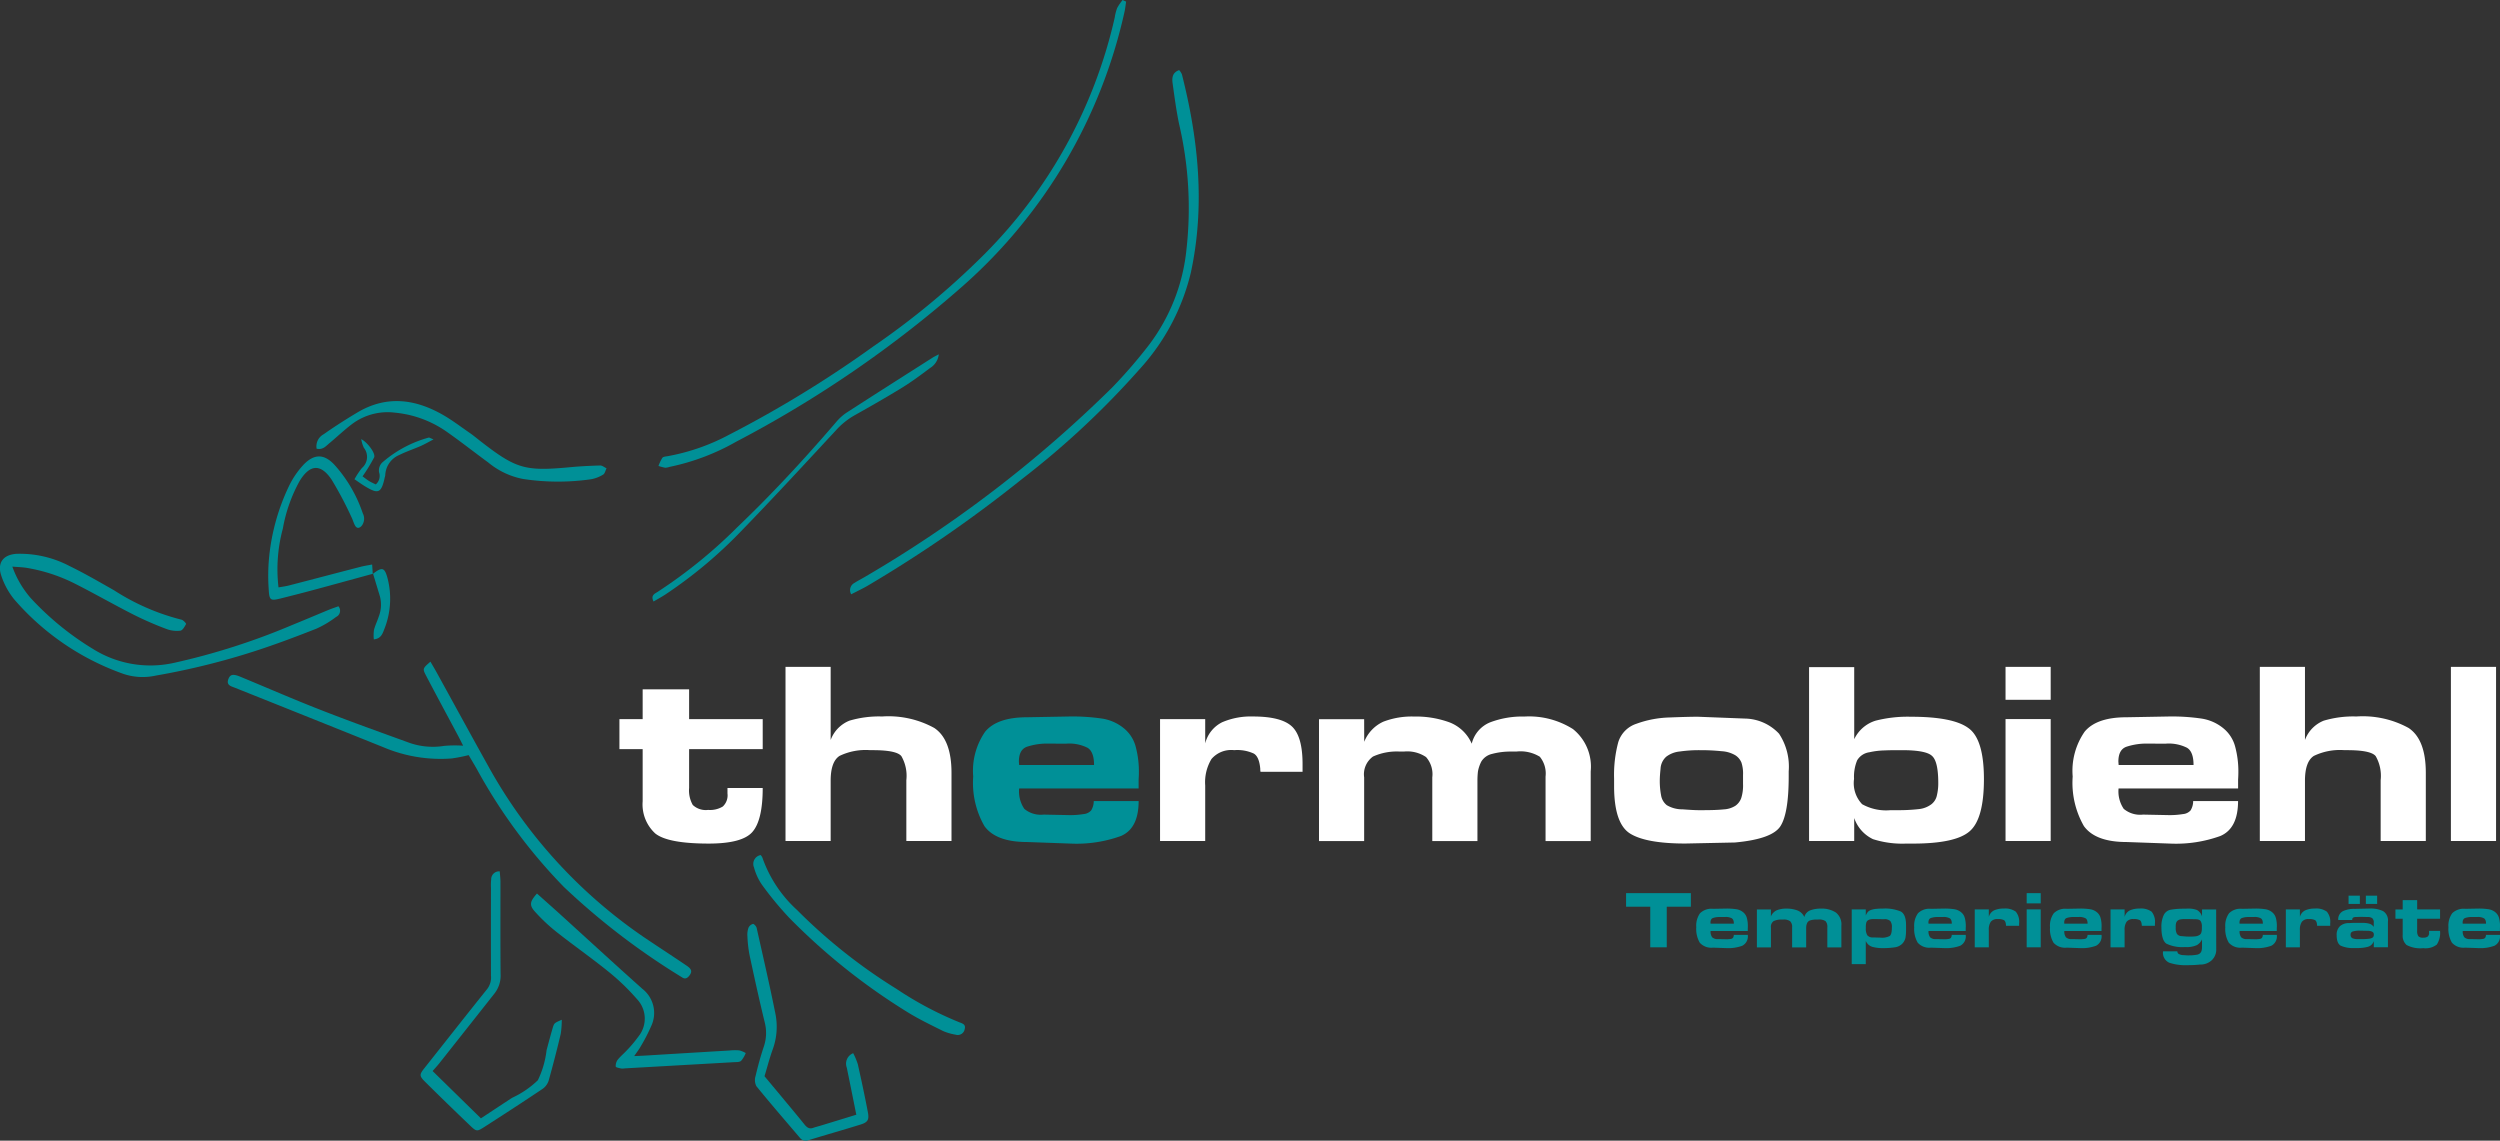 <svg xmlns="http://www.w3.org/2000/svg" xmlns:xlink="http://www.w3.org/1999/xlink" width="241.619" height="110.24" viewBox="0 0 241.619 110.24">
  <rect x="0" y="0" width="241.619" height="110.24" fill="#333333" stroke="none"/>
  <defs>
    <clipPath id="clip-path">
      <rect id="Rechteck_2" data-name="Rechteck 2" width="115.845" height="110.24" fill="#009097"/>
    </clipPath>
  </defs>
  <g id="Gruppe_2" data-name="Gruppe 2" transform="translate(38 -999.359)">
    <g id="Thermobiehl" transform="translate(-38 999.359)">
      <g id="Gruppe_1" data-name="Gruppe 1" clip-path="url(#clip-path)">
        <path id="Pfad_1" data-name="Pfad 1" d="M197.658,516.3c-.236-.468-.385-.773-.546-1.068-1.009-1.894-2.032-3.784-3.028-5.687-.367-.7-.345-.711.411-1.373.192.336.385.654.564.976,1.682,3.051,3.347,6.111,5.043,9.153a48.278,48.278,0,0,0,15.578,16.871c1.193.8,2.4,1.581,3.588,2.389.485.331.537.569.258.945-.188.248-.411.389-.712.177-.057-.039-.122-.07-.179-.11a68.318,68.318,0,0,1-11.243-8.627,52.019,52.019,0,0,1-8.429-11.422c-.28-.486-.568-.967-.773-1.32a16.175,16.175,0,0,1-1.626.322,14.172,14.172,0,0,1-6.655-1.1q-7.151-2.874-14.306-5.731c-.38-.15-.874-.247-.629-.861.175-.437.454-.494,1.145-.207,2.552,1.055,5.082,2.159,7.656,3.166,2.8,1.1,5.624,2.11,8.447,3.135a6.86,6.86,0,0,0,3.6.384,11.8,11.8,0,0,1,1.835-.018Z" transform="translate(-152.894 -444.224)" fill="#009097"/>
        <path id="Pfad_2" data-name="Pfad 2" d="M1.152,426.509a9.519,9.519,0,0,0,1.757,3.02A27.746,27.746,0,0,0,9,434.5a10.447,10.447,0,0,0,7.752,1.316,65.64,65.64,0,0,0,11.457-3.669c1.167-.472,2.325-.967,3.487-1.448.315-.128.642-.238.97-.358a.66.66,0,0,1-.227,1.033,9.774,9.774,0,0,1-1.883,1.126c-1.949.768-3.911,1.51-5.9,2.155A70.4,70.4,0,0,1,15,437.044a5.829,5.829,0,0,1-3.1-.163,24.9,24.9,0,0,1-10.562-7.2,7.256,7.256,0,0,1-1.254-2.292c-.428-1.258.205-2.058,1.525-2.119a10.332,10.332,0,0,1,5.051,1.174c1.477.72,2.9,1.545,4.33,2.358a21.776,21.776,0,0,0,6.506,2.835c.179.035.472.367.446.419-.135.252-.336.618-.551.645a2.86,2.86,0,0,1-1.333-.159,33.074,33.074,0,0,1-3.168-1.378c-1.9-.967-3.754-2.027-5.659-2.993a16.227,16.227,0,0,0-4.662-1.536c-.433-.075-.874-.079-1.433-.128Z" transform="translate(0.041 -371.747)" fill="#009097"/>
        <path id="Pfad_3" data-name="Pfad 3" d="M653.048,104.486a.785.785,0,0,1,.328-1.108c.293-.19.607-.349.909-.525a120.518,120.518,0,0,0,23.99-18.359,48.2,48.2,0,0,0,3.579-4.146,18.338,18.338,0,0,0,3.6-9.241,35.784,35.784,0,0,0-.721-12.089c-.266-1.276-.436-2.574-.616-3.863-.075-.53-.075-1.077.625-1.333a1.6,1.6,0,0,1,.266.406c1.6,6.327,2.259,12.7.865,19.167a21.118,21.118,0,0,1-4.942,9.321,82.053,82.053,0,0,1-11.37,10.623A127.463,127.463,0,0,1,654.7,103.62c-.524.309-1.075.565-1.652.865Z" transform="translate(-570.78 -47.048)" fill="#009097"/>
        <path id="Pfad_4" data-name="Pfad 4" d="M550.937.155c-.052.331-.083.671-.158,1a49.639,49.639,0,0,1-15.6,26.465,110.693,110.693,0,0,1-21.936,15.074,21.969,21.969,0,0,1-6.445,2.433,1.377,1.377,0,0,1-.406.079,5.081,5.081,0,0,1-.651-.172,4.057,4.057,0,0,1,.376-.786c.083-.11.315-.128.485-.155a20.164,20.164,0,0,0,6.008-2.1A110.193,110.193,0,0,0,526.476,33.5a76.058,76.058,0,0,0,10.749-8.914A47.1,47.1,0,0,0,549.836,1.7a4.591,4.591,0,0,1,.232-.918A4.875,4.875,0,0,1,550.6,0c.114.053.223.106.336.155Z" transform="translate(-442.101)" fill="#009097"/>
        <path id="Pfad_5" data-name="Pfad 5" d="M328.83,693.053c1.031-.68,2.019-1.334,3.011-1.982a9.052,9.052,0,0,0,2.491-1.7,8.952,8.952,0,0,0,.843-2.905c.192-.715.38-1.43.59-2.141.144-.486.157-.481.878-.8a8.686,8.686,0,0,1-.1,1.369q-.537,2.265-1.162,4.5a1.558,1.558,0,0,1-.586.808c-1.861,1.249-3.74,2.467-5.624,3.677-.73.468-.765.468-1.424-.163q-2.17-2.074-4.3-4.182c-.6-.6-.577-.706-.026-1.4,2.01-2.53,4-5.073,6.026-7.594a1.84,1.84,0,0,0,.354-1.28q-.007-4.232,0-8.469a5.407,5.407,0,0,1,.022-.843.764.764,0,0,1,.826-.764c.026.362.07.7.07,1.029,0,2.963-.013,5.93.013,8.892a2.8,2.8,0,0,1-.581,1.868q-2.674,3.391-5.357,6.778c-.175.22-.367.424-.634.729l4.671,4.574Z" transform="translate(-282.35 -584.968)" fill="#009097"/>
        <path id="Pfad_6" data-name="Pfad 6" d="M584.533,728.041c-.319-1.59-.616-3.077-.922-4.557a1.09,1.09,0,0,1,.62-1.4,6.624,6.624,0,0,1,.446,1.064c.345,1.545.682,3.1.974,4.654.135.719-.013.962-.708,1.178-1.665.521-3.347.994-5.016,1.506a.713.713,0,0,1-.843-.221c-1.411-1.656-2.836-3.3-4.212-4.994a1.31,1.31,0,0,1-.079-.975c.227-.959.485-1.916.8-2.848a4.113,4.113,0,0,0,.079-2.376c-.524-2.154-1-4.323-1.464-6.495a12.158,12.158,0,0,1-.2-1.784,2.021,2.021,0,0,1,.1-.826.663.663,0,0,1,.437-.375c.1-.013.323.234.358.4.625,2.786,1.267,5.568,1.827,8.363a6.391,6.391,0,0,1-.306,3.439c-.293.826-.511,1.678-.765,2.517.559.672,1.123,1.342,1.682,2.018.717.865,1.442,1.727,2.145,2.6.236.3.468.517.878.371.262-.093.537-.155.8-.239,1.1-.335,2.2-.671,3.36-1.029Z" transform="translate(-501.771 -620.296)" fill="#009097"/>
        <path id="Pfad_7" data-name="Pfad 7" d="M408.38,686.2c.721.645,1.4,1.245,2.076,1.854,2.7,2.45,5.388,4.927,8.11,7.356a2.958,2.958,0,0,1,.891,3.523,17.186,17.186,0,0,1-1.057,2.057c-.144.265-.337.5-.621.923.577-.026.979-.044,1.376-.07q3.92-.24,7.844-.473a5.18,5.18,0,0,1,.939-.009,2.535,2.535,0,0,1,.621.256,2.679,2.679,0,0,1-.45.756c-.157.136-.463.115-.7.128q-5.283.3-10.566.6a1.28,1.28,0,0,1-.315.013c-.192-.044-.524-.107-.533-.186a1,1,0,0,1,.179-.648c.258-.332.594-.6.878-.91a12.232,12.232,0,0,0,1.149-1.369,2.741,2.741,0,0,0-.157-3.6,21.593,21.593,0,0,0-2.718-2.622c-1.634-1.325-3.36-2.53-5.012-3.832a16.839,16.839,0,0,1-2.141-2.009c-.555-.623-.472-.976.205-1.731Z" transform="translate(-356.485 -599.843)" fill="#009097"/>
        <path id="Pfad_8" data-name="Pfad 8" d="M242.992,312.664a1.327,1.327,0,0,1,.677-1.4c1.053-.742,2.145-1.439,3.251-2.1,2.783-1.665,5.545-1.333,8.25.208.909.517,1.748,1.161,2.613,1.757.345.238.669.508,1,.768,3.5,2.72,4.33,2.958,8.691,2.552.975-.093,1.949-.141,2.928-.168.2,0,.4.177.607.269-.1.212-.157.512-.323.609a3.4,3.4,0,0,1-1.154.45,22.488,22.488,0,0,1-6.576-.022,7.489,7.489,0,0,1-3.382-1.6c-1.3-.949-2.569-1.952-3.885-2.879a10.437,10.437,0,0,0-5.139-1.934,5.72,5.72,0,0,0-4.064,1.051c-.787.583-1.494,1.267-2.25,1.894-.341.283-.638.676-1.241.539Z" transform="translate(-212.391 -269.293)" fill="#009097"/>
        <path id="Pfad_9" data-name="Pfad 9" d="M579.311,656.694a1.1,1.1,0,0,1,.162.256,12.34,12.34,0,0,0,3.339,5.042,52.639,52.639,0,0,0,9.6,7.621,33.629,33.629,0,0,0,6.1,3.241c.3.114.634.211.511.645a.678.678,0,0,1-.87.551,5.243,5.243,0,0,1-1.2-.344c-1.184-.592-2.39-1.166-3.513-1.868a60.509,60.509,0,0,1-11.383-9.091,32.174,32.174,0,0,1-2.67-3.245,5.487,5.487,0,0,1-.73-1.62.87.87,0,0,1,.642-1.192Z" transform="translate(-505.786 -574.05)" fill="#009097"/>
        <path id="Pfad_10" data-name="Pfad 10" d="M216.142,361.878c-1.944.53-3.889,1.068-5.834,1.59-1.009.274-2.023.53-3.041.786-1.036.261-1.149.221-1.206-.892a18.626,18.626,0,0,1,.048-3.161,20.578,20.578,0,0,1,1.905-6.782,8.3,8.3,0,0,1,1.411-2.075c1.057-1.1,2.036-1.06,3.05.071a13.367,13.367,0,0,1,2.679,4.623,1.119,1.119,0,0,1-.1,1.2c-.227.26-.481.3-.664-.049-.131-.247-.2-.525-.328-.777a35.306,35.306,0,0,0-1.918-3.625c-1.066-1.585-2.124-1.488-3.116.168a14.831,14.831,0,0,0-1.6,4.561,15.059,15.059,0,0,0-.419,5.682c.341-.062.669-.1.983-.181,2.329-.6,4.658-1.219,6.987-1.819.328-.084.664-.132,1.079-.212.026.371.044.636.061.9l.009-.013Z" transform="translate(-180.092 -306.427)" fill="#009097"/>
        <path id="Pfad_11" data-name="Pfad 11" d="M528.762,272.086a1.776,1.776,0,0,1-.852,1.333c-.865.653-1.739,1.3-2.661,1.872-1.521.936-3.072,1.819-4.627,2.693a7.21,7.21,0,0,0-1.787,1.435c-3.032,3.267-6.052,6.548-9.159,9.744a43.736,43.736,0,0,1-7.332,6.133c-.367.243-.756.45-1.149.684-.288-.578.074-.733.363-.914a47.709,47.709,0,0,0,7.747-6.283c3.352-3.2,6.5-6.61,9.522-10.128a4.818,4.818,0,0,1,1-.914c2.766-1.788,5.541-3.55,8.32-5.32.144-.093.3-.163.621-.336Z" transform="translate(-438.03 -237.845)" fill="#009097"/>
        <path id="Pfad_12" data-name="Pfad 12" d="M279.885,336.206c-.551.287-.9.49-1.263.649-.669.291-1.368.521-2.023.848a2.206,2.206,0,0,0-1.389,1.952.879.879,0,0,1-.044.207c-.341,1.563-.621,1.682-1.988.835-.293-.181-.568-.384-.944-.636a8.389,8.389,0,0,1,.708-1.073,1.414,1.414,0,0,0,.2-1.965,3.348,3.348,0,0,1-.258-.839c.634.327,1.416,1.4,1.25,1.766a17.052,17.052,0,0,1-1.119,1.832c.214.155.42.322.647.464.205.124.428.216.629.318a1.086,1.086,0,0,0,.319-1.179,1.07,1.07,0,0,1,.406-1.024,11.434,11.434,0,0,1,4.4-2.327c.052-.013.122.044.468.181Z" transform="translate(-237.975 -293.744)" fill="#009097"/>
        <path id="Pfad_13" data-name="Pfad 13" d="M286.4,437.548c.922-.715,1.149-.623,1.442.539a7.913,7.913,0,0,1-.363,4.861c-.162.419-.315.865-.992.936a3.825,3.825,0,0,1,.013-.9c.109-.441.319-.857.459-1.289a3.2,3.2,0,0,0,.118-1.969c-.223-.729-.441-1.461-.664-2.19l-.009.013Z" transform="translate(-250.358 -382.088)" fill="#009097"/>
      </g>
      <path id="Pfad_14" data-name="Pfad 14" d="M482.452,535.189v3.758a2.854,2.854,0,0,0,.353,1.64,1.831,1.831,0,0,0,1.488.479,2.36,2.36,0,0,0,1.413-.328,1.469,1.469,0,0,0,.454-1.261v-.53h3.405q0,3.128-1.009,4.263-.984,1.11-4.212,1.11-3.96,0-5.171-.984a3.81,3.81,0,0,1-1.211-3.1v-5.045h-2.245v-2.9h2.245v-2.876h4.49v2.876h7.113v2.9Z" transform="translate(-415.851 -462.79)" fill="#fff"/>
      <path id="Pfad_15" data-name="Pfad 15" d="M612.6,516.967a9.2,9.2,0,0,1,5.045,1.11q1.665,1.11,1.665,4.339V529h-4.364v-5.877a3.822,3.822,0,0,0-.479-2.321q-.454-.58-2.749-.58h-.277a5.815,5.815,0,0,0-2.951.555q-.858.555-.858,2.4V529h-4.364V512.175h4.364v7.063a3.2,3.2,0,0,1,1.816-1.867A10.042,10.042,0,0,1,612.6,516.967Z" transform="translate(-527.35 -447.721)" fill="#fff"/>
      <path id="Pfad_16" data-name="Pfad 16" d="M756.861,562.543l-4.212-.151q-3.027,0-4.137-1.539a8.413,8.413,0,0,1-1.085-4.793,6.628,6.628,0,0,1,1.16-4.339q1.16-1.387,4.036-1.387l4.137-.076a19.784,19.784,0,0,1,3.1.2,4.35,4.35,0,0,1,2.119.933,3.4,3.4,0,0,1,1.16,1.816,9.213,9.213,0,0,1,.3,2.472q0,.3-.025.681v.858H751.867a3.006,3.006,0,0,0,.5,1.968,2.474,2.474,0,0,0,1.867.555l2.472.05a7.952,7.952,0,0,0,1.387-.1,1.105,1.105,0,0,0,.732-.353,1.723,1.723,0,0,0,.252-.908h4.339q0,2.649-1.715,3.38A12.621,12.621,0,0,1,756.861,562.543Zm-2.068-9.661a6.2,6.2,0,0,0-2.169.3q-.782.277-.782,1.438l.025.328h7.239q0-1.286-.631-1.665a3.925,3.925,0,0,0-2.043-.4Z" transform="translate(-653.369 -481.012)" fill="#009097"/>
      <path id="Pfad_17" data-name="Pfad 17" d="M895.293,552.857a3.124,3.124,0,0,1,1.64-2.043,7.018,7.018,0,0,1,2.976-.555q2.724,0,3.758.958t1.034,3.632v.757h-4.061a1.013,1.013,0,0,1-.025-.277q-.1-1.186-.631-1.488a3.779,3.779,0,0,0-1.892-.328,2.509,2.509,0,0,0-2.195.858,4.345,4.345,0,0,0-.605,2.548v5.373h-4.364v-11.78h4.364Z" transform="translate(-778.812 -481.012)" fill="#fff"/>
      <path id="Pfad_18" data-name="Pfad 18" d="M1017.4,552.706a3.606,3.606,0,0,1,1.841-1.942,7.634,7.634,0,0,1,2.977-.5,9.445,9.445,0,0,1,3.405.555,3.845,3.845,0,0,1,2.169,2.068,2.982,2.982,0,0,1,1.791-2.068,8.761,8.761,0,0,1,3.3-.555,7.938,7.938,0,0,1,4.692,1.211,4.652,4.652,0,0,1,1.715,4.086v6.735h-4.364v-6.23a2.558,2.558,0,0,0-.555-1.917,3.56,3.56,0,0,0-2.27-.5h-.454a6.854,6.854,0,0,0-1.892.227,1.645,1.645,0,0,0-1.034.732,3.41,3.41,0,0,0-.328.958,7.539,7.539,0,0,0-.05.883v5.852h-4.364v-6.155a2.5,2.5,0,0,0-.605-1.967,3.237,3.237,0,0,0-2.144-.53h-.378a5.581,5.581,0,0,0-2.6.479,2.111,2.111,0,0,0-.858,2.018v6.155h-4.364v-11.78h4.364Z" transform="translate(-885.552 -481.012)" fill="#fff"/>
      <path id="Pfad_19" data-name="Pfad 19" d="M1247.729,550.459l4.566.177a4.625,4.625,0,0,1,3.279,1.463,5.765,5.765,0,0,1,.933,3.632v.5q0,3.582-.807,4.818t-4.389,1.564l-4.792.1q-3.834,0-5.373-.984-1.514-.984-1.514-4.566v-.706a12.256,12.256,0,0,1,.4-3.531,2.721,2.721,0,0,1,1.766-1.791,10.077,10.077,0,0,1,3.178-.605Q1246.8,550.459,1247.729,550.459Zm.076,9.03h.479q1.211,0,1.942-.076a2.318,2.318,0,0,0,1.135-.353,1.555,1.555,0,0,0,.555-.732,3.974,3.974,0,0,0,.177-1.362v-.883a3.419,3.419,0,0,0-.151-1.186,1.53,1.53,0,0,0-.58-.706,2.922,2.922,0,0,0-1.337-.4,18.894,18.894,0,0,0-2.068-.1,13.007,13.007,0,0,0-1.968.126,2.564,2.564,0,0,0-1.312.5,1.661,1.661,0,0,0-.555,1.16q-.076.732-.076,1.16a7.479,7.479,0,0,0,.126,1.413,1.531,1.531,0,0,0,.555.958,2.929,2.929,0,0,0,1.513.4Q1247.351,559.49,1247.8,559.49Z" transform="translate(-1083.633 -481.188)" fill="#fff"/>
      <path id="Pfad_20" data-name="Pfad 20" d="M1393.734,519.337a3.387,3.387,0,0,1,2.068-1.791,12.553,12.553,0,0,1,3.43-.378q4.036,0,5.524,1.085,1.514,1.059,1.513,4.944,0,3.859-1.387,5.045-1.362,1.186-5.5,1.186h-.656a9.32,9.32,0,0,1-3.178-.429,3.522,3.522,0,0,1-1.816-2.043v2.22h-4.364v-16.8h4.364Zm4.212,6.861a17.274,17.274,0,0,0,1.993-.1,2.446,2.446,0,0,0,1.261-.479,1.471,1.471,0,0,0,.53-.883,5.007,5.007,0,0,0,.126-1.16q0-2.094-.605-2.623-.58-.555-2.9-.555h-.5q-.631,0-1.211.025a7.362,7.362,0,0,0-1.438.177,1.627,1.627,0,0,0-1.186.782,4.14,4.14,0,0,0-.3,1.791,2.948,2.948,0,0,0,.782,2.447,4.743,4.743,0,0,0,2.724.58Z" transform="translate(-1214.527 -447.896)" fill="#fff"/>
      <path id="Pfad_21" data-name="Pfad 21" d="M1540.251,515.353v-3.178h4.364v3.178Zm0,13.646V517.22h4.364V529Z" transform="translate(-1346.421 -447.721)" fill="#fff"/>
      <path id="Pfad_22" data-name="Pfad 22" d="M1601.265,562.543l-4.213-.151q-3.027,0-4.137-1.539a8.412,8.412,0,0,1-1.085-4.793,6.628,6.628,0,0,1,1.16-4.339q1.16-1.387,4.036-1.387l4.137-.076a19.783,19.783,0,0,1,3.1.2,4.35,4.35,0,0,1,2.119.933,3.4,3.4,0,0,1,1.16,1.816,9.213,9.213,0,0,1,.3,2.472q0,.3-.025.681v.858h-11.553a3.006,3.006,0,0,0,.5,1.968,2.474,2.474,0,0,0,1.867.555l2.472.05a7.952,7.952,0,0,0,1.387-.1,1.105,1.105,0,0,0,.732-.353,1.723,1.723,0,0,0,.252-.908h4.339q0,2.649-1.715,3.38A12.621,12.621,0,0,1,1601.265,562.543Zm-2.068-9.661a6.2,6.2,0,0,0-2.169.3q-.782.277-.782,1.438l.025.328h7.239q0-1.286-.63-1.665a3.926,3.926,0,0,0-2.043-.4Z" transform="translate(-1391.51 -481.012)" fill="#fff"/>
      <path id="Pfad_23" data-name="Pfad 23" d="M1744.867,516.967a9.2,9.2,0,0,1,5.045,1.11q1.665,1.11,1.665,4.339V529h-4.364v-5.877a3.823,3.823,0,0,0-.479-2.321q-.454-.58-2.75-.58h-.277a5.815,5.815,0,0,0-2.951.555q-.858.555-.858,2.4V529h-4.364V512.175h4.364v7.063a3.2,3.2,0,0,1,1.816-1.867A10.042,10.042,0,0,1,1744.867,516.967Z" transform="translate(-1517.128 -447.721)" fill="#fff"/>
      <path id="Pfad_24" data-name="Pfad 24" d="M1882.294,529V512.175h4.364V529Z" transform="translate(-1645.42 -447.721)" fill="#fff"/>
      <path id="Pfad_25" data-name="Pfad 25" d="M1251.155,691.172v-3.924h-2.339v-1.311h6.263v1.311h-2.331v3.924Z" transform="translate(-1091.66 -599.617)" fill="#009097"/>
      <path id="Pfad_26" data-name="Pfad 26" d="M1305.67,701.608l-1.311-.047a1.493,1.493,0,0,1-1.287-.479,2.616,2.616,0,0,1-.337-1.491,2.065,2.065,0,0,1,.361-1.35,1.563,1.563,0,0,1,1.256-.432l1.287-.024a6.148,6.148,0,0,1,.965.063,1.354,1.354,0,0,1,.66.29,1.055,1.055,0,0,1,.361.565,2.872,2.872,0,0,1,.094.769c0,.063,0,.133-.007.212v.267h-3.595a.936.936,0,0,0,.157.612.772.772,0,0,0,.581.173l.769.016a2.476,2.476,0,0,0,.432-.031.346.346,0,0,0,.228-.11.532.532,0,0,0,.078-.283h1.35a1.014,1.014,0,0,1-.534,1.052A3.923,3.923,0,0,1,1305.67,701.608Zm-.644-3.006a1.935,1.935,0,0,0-.675.094q-.243.086-.243.447l.007.1h2.252q0-.4-.2-.518a1.222,1.222,0,0,0-.635-.126Z" transform="translate(-1138.794 -609.974)" fill="#009097"/>
      <path id="Pfad_27" data-name="Pfad 27" d="M1350.609,698.547a1.124,1.124,0,0,1,.573-.6,2.376,2.376,0,0,1,.926-.157,2.938,2.938,0,0,1,1.059.173,1.2,1.2,0,0,1,.676.643.927.927,0,0,1,.557-.643,2.73,2.73,0,0,1,1.029-.173,2.469,2.469,0,0,1,1.459.377,1.447,1.447,0,0,1,.533,1.271v2.1h-1.357v-1.938a.8.8,0,0,0-.173-.6,1.107,1.107,0,0,0-.706-.157h-.141a2.137,2.137,0,0,0-.589.071.509.509,0,0,0-.321.228,1.069,1.069,0,0,0-.1.3,2.4,2.4,0,0,0-.015.275v1.821h-1.358v-1.915a.779.779,0,0,0-.188-.612,1.008,1.008,0,0,0-.667-.165h-.118a1.735,1.735,0,0,0-.808.149.656.656,0,0,0-.267.628v1.915h-1.357v-3.665h1.357Z" transform="translate(-1179.457 -609.974)" fill="#009097"/>
      <path id="Pfad_28" data-name="Pfad 28" d="M1423.474,698.453a1.532,1.532,0,0,1,.18-.314.681.681,0,0,1,.306-.212,1.968,1.968,0,0,1,.487-.11,6.353,6.353,0,0,1,.675-.031,3.95,3.95,0,0,1,1.719.275q.526.267.526,1.334v.447a4.378,4.378,0,0,1-.055.753,1.166,1.166,0,0,1-.306.581,1.239,1.239,0,0,1-.722.353,7.1,7.1,0,0,1-1.145.078,3.723,3.723,0,0,1-1.044-.126,1.012,1.012,0,0,1-.62-.573v2.244h-1.358v-5.289h1.358Zm1.436,2.142a1.57,1.57,0,0,0,.887-.165q.2-.173.2-.816a.963.963,0,0,0-.149-.62.781.781,0,0,0-.612-.18l-.894-.016a2.154,2.154,0,0,0-.432.031.679.679,0,0,0-.251.11.409.409,0,0,0-.141.235,1.523,1.523,0,0,0-.039.369v.141a1.234,1.234,0,0,0,.148.691.716.716,0,0,0,.6.2Z" transform="translate(-1243.152 -609.974)" fill="#009097"/>
      <path id="Pfad_29" data-name="Pfad 29" d="M1473.053,701.608l-1.31-.047a1.492,1.492,0,0,1-1.287-.479,2.614,2.614,0,0,1-.337-1.491,2.066,2.066,0,0,1,.361-1.35,1.564,1.564,0,0,1,1.256-.432l1.288-.024a6.146,6.146,0,0,1,.965.063,1.357,1.357,0,0,1,.66.29,1.06,1.06,0,0,1,.361.565,2.877,2.877,0,0,1,.094.769q0,.094-.008.212v.267H1471.5a.934.934,0,0,0,.157.612.77.77,0,0,0,.581.173l.769.016a2.477,2.477,0,0,0,.432-.031.348.348,0,0,0,.228-.11.547.547,0,0,0,.078-.283h1.349a1.014,1.014,0,0,1-.533,1.052A3.927,3.927,0,0,1,1473.053,701.608Zm-.643-3.006a1.936,1.936,0,0,0-.676.094q-.242.086-.243.447l.008.1h2.252q0-.4-.2-.518a1.222,1.222,0,0,0-.635-.126Z" transform="translate(-1285.114 -609.974)" fill="#009097"/>
      <path id="Pfad_30" data-name="Pfad 30" d="M1517.993,698.594a.97.97,0,0,1,.51-.636,2.182,2.182,0,0,1,.926-.173,1.739,1.739,0,0,1,1.17.3,1.529,1.529,0,0,1,.321,1.13v.235h-1.263a.3.3,0,0,1-.008-.086q-.031-.369-.2-.463a1.176,1.176,0,0,0-.589-.1.782.782,0,0,0-.683.267,1.354,1.354,0,0,0-.188.793v1.672h-1.358v-3.665h1.358Z" transform="translate(-1325.777 -609.974)" fill="#009097"/>
      <path id="Pfad_31" data-name="Pfad 31" d="M1556.494,686.926v-.989h1.357v.989Zm0,4.246v-3.665h1.357v3.665Z" transform="translate(-1360.62 -599.617)" fill="#009097"/>
      <path id="Pfad_32" data-name="Pfad 32" d="M1577.343,701.608l-1.311-.047a1.493,1.493,0,0,1-1.287-.479,2.623,2.623,0,0,1-.337-1.491,2.059,2.059,0,0,1,.362-1.35,1.56,1.56,0,0,1,1.256-.432l1.286-.024a6.142,6.142,0,0,1,.965.063,1.353,1.353,0,0,1,.66.29,1.055,1.055,0,0,1,.361.565,2.833,2.833,0,0,1,.094.769c0,.063,0,.133-.007.212v.267h-3.594a.935.935,0,0,0,.157.612.769.769,0,0,0,.58.173l.769.016a2.477,2.477,0,0,0,.432-.031.343.343,0,0,0,.228-.11.533.533,0,0,0,.079-.283h1.35a1.015,1.015,0,0,1-.533,1.052A3.931,3.931,0,0,1,1577.343,701.608Zm-.644-3.006a1.926,1.926,0,0,0-.675.094q-.244.086-.244.447l.008.1h2.252q0-.4-.2-.518a1.219,1.219,0,0,0-.635-.126Z" transform="translate(-1376.279 -609.974)" fill="#009097"/>
      <path id="Pfad_33" data-name="Pfad 33" d="M1622.283,698.594a.974.974,0,0,1,.51-.636,2.184,2.184,0,0,1,.926-.173,1.739,1.739,0,0,1,1.17.3,1.525,1.525,0,0,1,.321,1.13v.235h-1.263a.3.3,0,0,1-.008-.086q-.032-.369-.2-.463a1.177,1.177,0,0,0-.589-.1.781.781,0,0,0-.683.267,1.349,1.349,0,0,0-.188.793v1.672h-1.358v-3.665h1.358Z" transform="translate(-1416.942 -609.974)" fill="#009097"/>
      <path id="Pfad_34" data-name="Pfad 34" d="M1665.323,701.686a1.411,1.411,0,0,1-.44,1.1,1.593,1.593,0,0,1-1.13.408q-.251.031-.6.047c-.224.01-.445.016-.659.016a4.922,4.922,0,0,1-1.7-.235,1.046,1.046,0,0,1-.612-1.107h1.382a.3.3,0,0,0,.141.259.964.964,0,0,0,.455.11c.2.016.33.024.376.024h.165a3.98,3.98,0,0,0,.7-.055.6.6,0,0,0,.408-.2.636.636,0,0,0,.118-.283,1.759,1.759,0,0,0,.023-.306v-.706a1.225,1.225,0,0,1-.494.557,2.387,2.387,0,0,1-1.122.188,3.608,3.608,0,0,1-1.821-.322q-.486-.33-.487-1.593a2.559,2.559,0,0,1,.228-1.185.943.943,0,0,1,.737-.518,7.305,7.305,0,0,1,.958-.086q.44-.008.62-.008a2.258,2.258,0,0,1,.894.133,1.044,1.044,0,0,1,.487.62v-.675h1.366Zm-2.652-1.193h.118a3.958,3.958,0,0,0,.589-.031,1.02,1.02,0,0,0,.329-.126.415.415,0,0,0,.181-.251,1.246,1.246,0,0,0,.047-.353v-.18a.963.963,0,0,0-.125-.565q-.118-.173-.526-.173l-.722-.016h-.235a2.677,2.677,0,0,0-.447.031.6.6,0,0,0-.291.126.471.471,0,0,0-.149.243,1.3,1.3,0,0,0-.032.29v.133a1.243,1.243,0,0,0,.11.6.569.569,0,0,0,.462.228l.464.039Z" transform="translate(-1451.13 -609.974)" fill="#009097"/>
      <path id="Pfad_35" data-name="Pfad 35" d="M1711.965,701.608l-1.311-.047a1.49,1.49,0,0,1-1.286-.479,2.615,2.615,0,0,1-.337-1.491,2.06,2.06,0,0,1,.361-1.35,1.563,1.563,0,0,1,1.255-.432l1.287-.024a6.157,6.157,0,0,1,.965.063,1.354,1.354,0,0,1,.659.29,1.063,1.063,0,0,1,.362.565,2.872,2.872,0,0,1,.094.769q0,.094-.008.212v.267h-3.594a.936.936,0,0,0,.157.612.77.77,0,0,0,.581.173l.769.016a2.476,2.476,0,0,0,.432-.031.342.342,0,0,0,.227-.11.532.532,0,0,0,.079-.283h1.35a1.014,1.014,0,0,1-.533,1.052A3.928,3.928,0,0,1,1711.965,701.608Zm-.644-3.006a1.931,1.931,0,0,0-.675.094c-.162.058-.243.207-.243.447l.007.1h2.252q0-.4-.2-.518a1.223,1.223,0,0,0-.636-.126Z" transform="translate(-1493.961 -609.974)" fill="#009097"/>
      <path id="Pfad_36" data-name="Pfad 36" d="M1756.9,698.594a.97.97,0,0,1,.51-.636,2.183,2.183,0,0,1,.926-.173,1.734,1.734,0,0,1,1.169.3,1.525,1.525,0,0,1,.322,1.13v.235h-1.264a.349.349,0,0,1-.007-.086q-.031-.369-.2-.463a1.176,1.176,0,0,0-.589-.1.782.782,0,0,0-.683.267,1.354,1.354,0,0,0-.188.793v1.672h-1.358v-3.665h1.358Z" transform="translate(-1534.618 -609.974)" fill="#009097"/>
      <path id="Pfad_37" data-name="Pfad 37" d="M1796.356,689.2l1.421-.031a2.738,2.738,0,0,1,1.3.251,1.053,1.053,0,0,1,.463,1.02v2.472h-1.366v-.6a.826.826,0,0,1-.573.557,3.92,3.92,0,0,1-1.06.118h-.251a2.9,2.9,0,0,1-1.295-.22q-.408-.22-.408-1.02a1.129,1.129,0,0,1,.314-.871,1.279,1.279,0,0,1,.9-.3q.307-.024.62-.023h.612a2.731,2.731,0,0,1,.683.071.794.794,0,0,1,.455.322v-.4a.537.537,0,0,0-.141-.44.755.755,0,0,0-.478-.118l-.628-.016-.448.016a.594.594,0,0,0-.291.055.252.252,0,0,0-.094.235h-1.35a.87.87,0,0,1,.448-.855A2.593,2.593,0,0,1,1796.356,689.2Zm.628,2.927a5.513,5.513,0,0,0,.73-.039.737.737,0,0,0,.376-.133.365.365,0,0,0,.086-.267.28.28,0,0,0-.18-.29,1.02,1.02,0,0,0-.424-.078l-.777-.016a2.285,2.285,0,0,0-.612.071.305.305,0,0,0-.251.33.339.339,0,0,0,.2.345,1.392,1.392,0,0,0,.51.078Zm-1.247-3.406v-.793h1.09v.793Zm1.671,0v-.793h1.091v.793Z" transform="translate(-1568.753 -601.361)" fill="#009097"/>
      <path id="Pfad_38" data-name="Pfad 38" d="M1841.815,693.1v1.169a.883.883,0,0,0,.11.51.569.569,0,0,0,.462.149.737.737,0,0,0,.44-.1.459.459,0,0,0,.141-.392v-.165h1.059a2.053,2.053,0,0,1-.314,1.326,1.781,1.781,0,0,1-1.311.345,2.81,2.81,0,0,1-1.609-.306,1.185,1.185,0,0,1-.376-.965V693.1h-.7v-.9h.7V691.3h1.4v.895h2.213v.9Z" transform="translate(-1608.203 -604.305)" fill="#009097"/>
      <path id="Pfad_39" data-name="Pfad 39" d="M1883.336,701.608l-1.31-.047a1.492,1.492,0,0,1-1.287-.479,2.614,2.614,0,0,1-.337-1.491,2.066,2.066,0,0,1,.361-1.35,1.564,1.564,0,0,1,1.256-.432l1.287-.024a6.147,6.147,0,0,1,.965.063,1.357,1.357,0,0,1,.66.29,1.06,1.06,0,0,1,.361.565,2.877,2.877,0,0,1,.094.769q0,.094-.008.212v.267h-3.594a.934.934,0,0,0,.157.612.77.77,0,0,0,.581.173l.769.016a2.475,2.475,0,0,0,.432-.031.348.348,0,0,0,.228-.11.55.55,0,0,0,.078-.283h1.349a1.014,1.014,0,0,1-.533,1.052A3.927,3.927,0,0,1,1883.336,701.608Zm-.643-3.006a1.936,1.936,0,0,0-.676.094c-.161.058-.243.207-.243.447l.008.1h2.252q0-.4-.2-.518a1.221,1.221,0,0,0-.635-.126Z" transform="translate(-1643.766 -609.974)" fill="#009097"/>
    </g>
  </g>
</svg>
